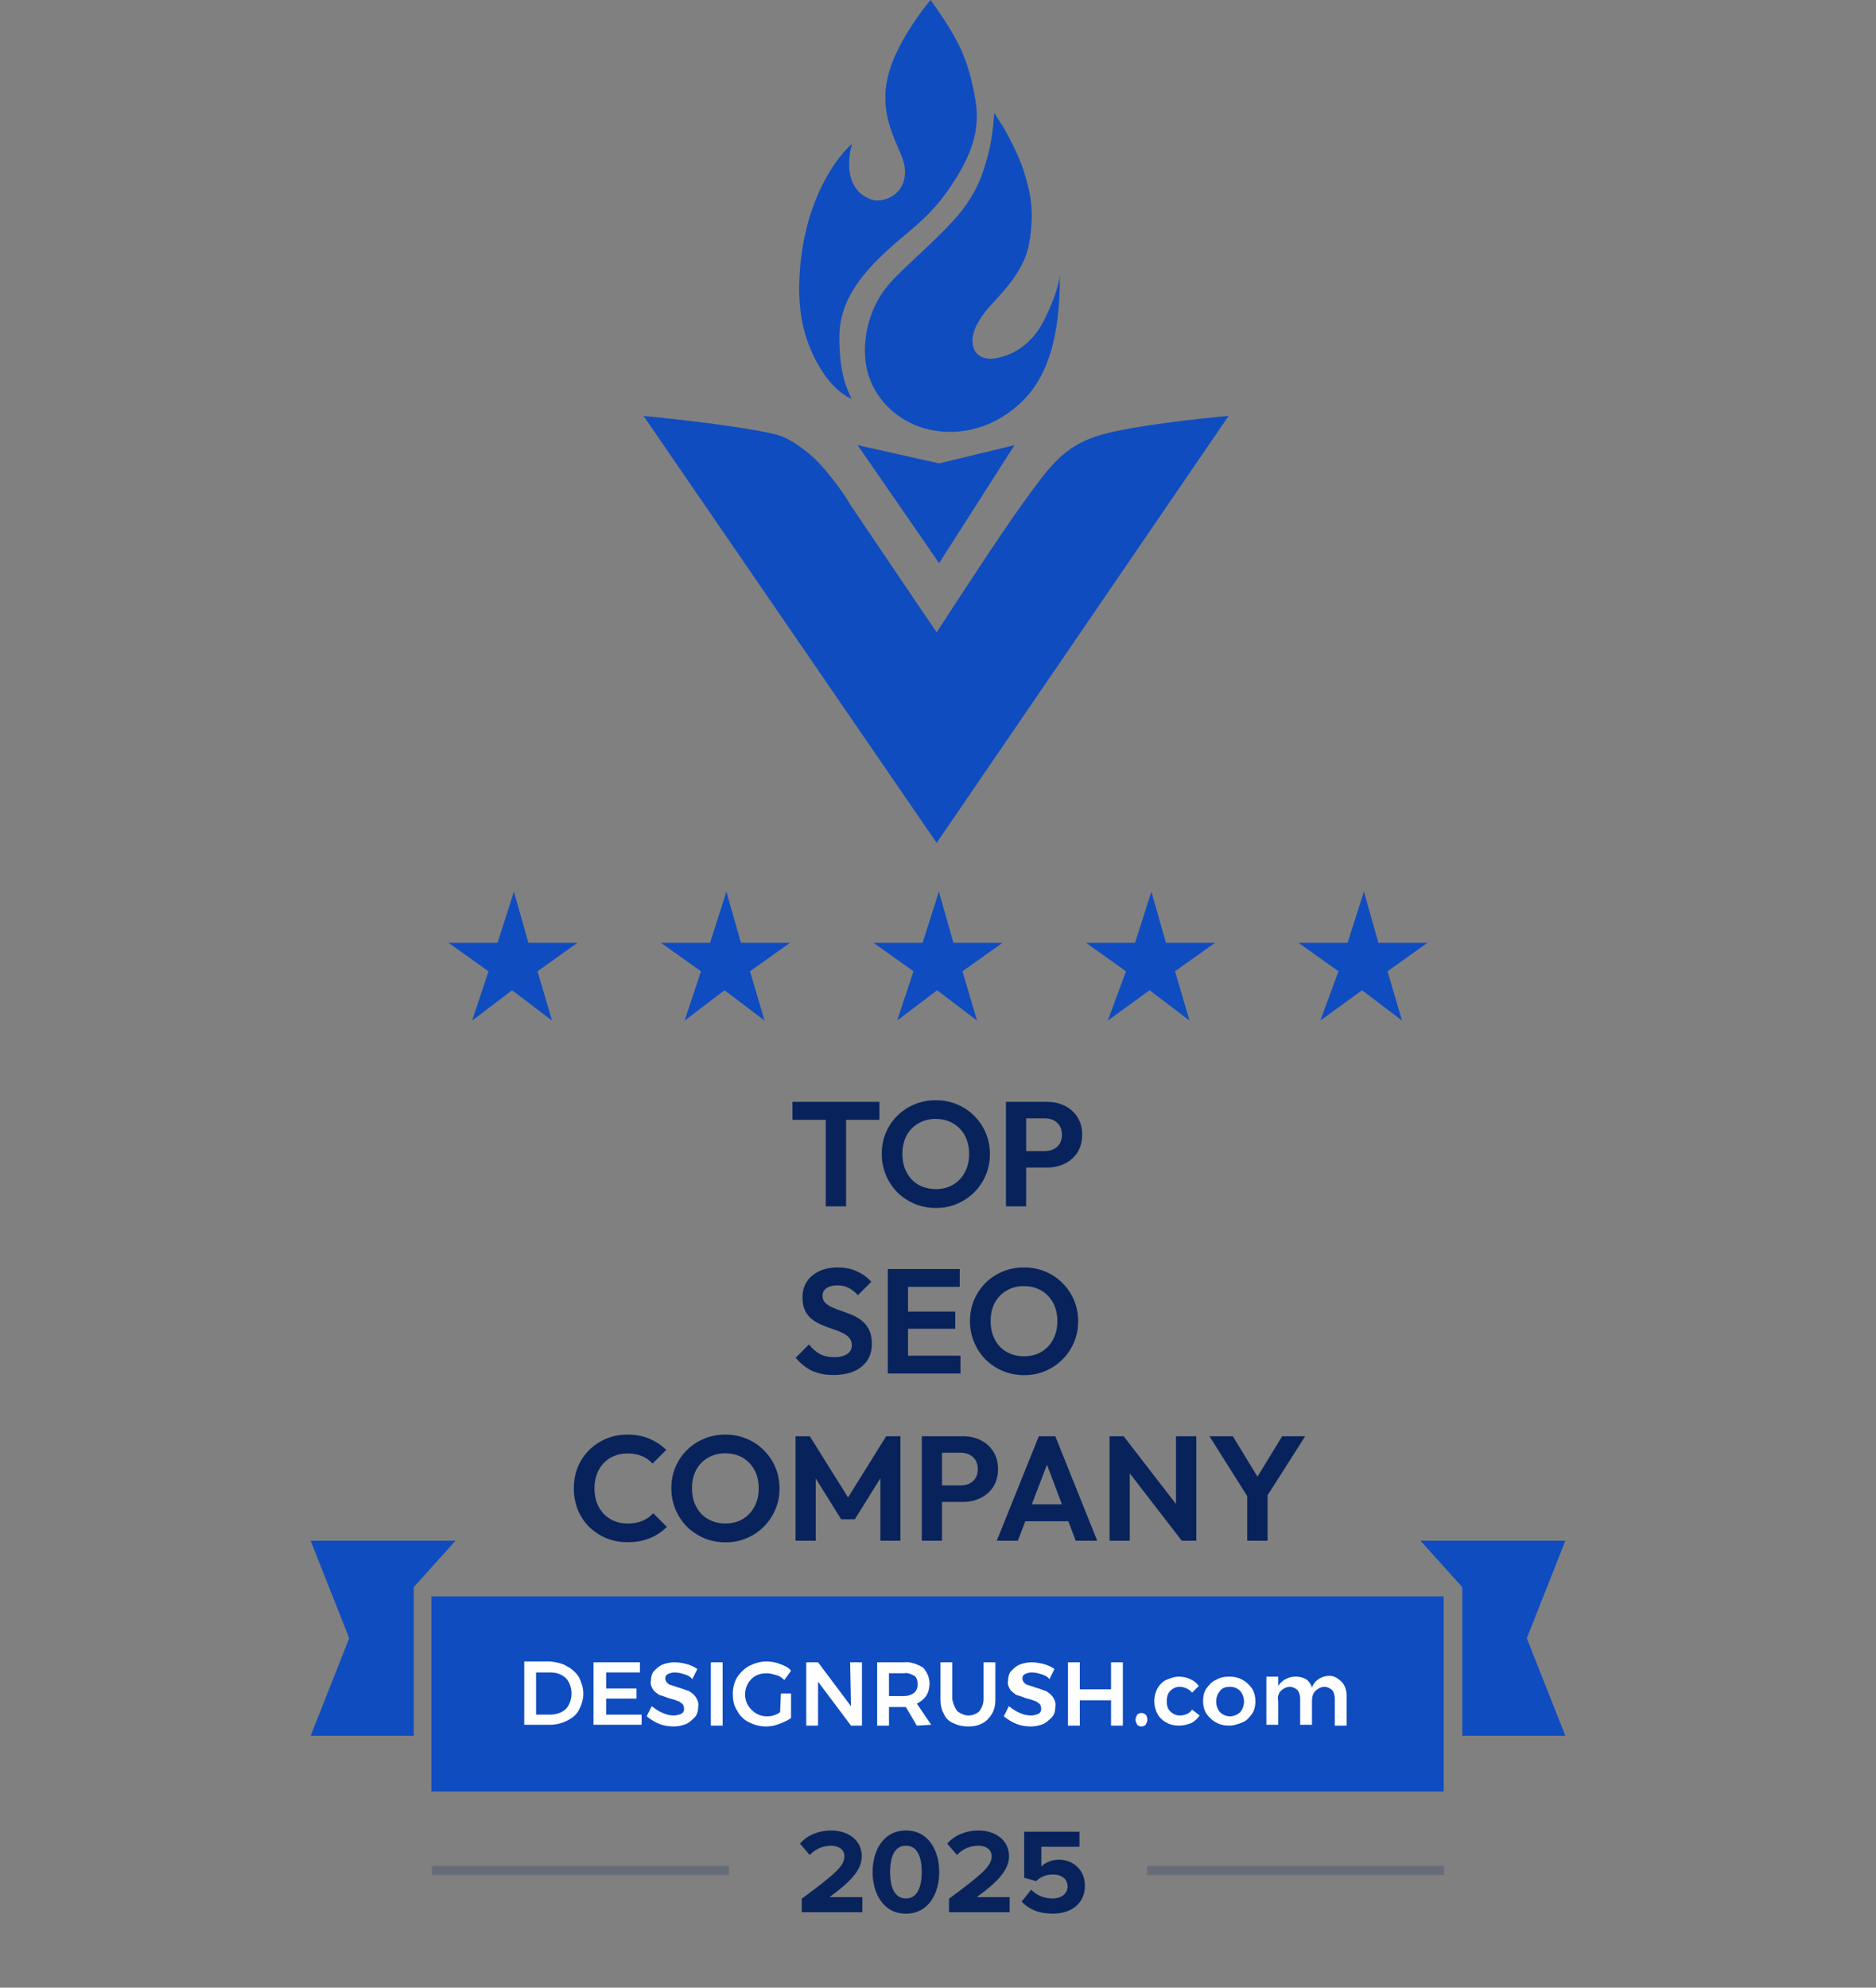 <svg width="202" height="214" viewBox="0 0 202 214" fill="none" xmlns="http://www.w3.org/2000/svg">
<rect x="0" y="0" width="202" height="214" fill="#808080" stroke="none"/>
<path d="M101.119 60.631L92.345 47.929L101.119 49.893L109.238 47.929L101.119 60.631Z" fill="#0F4CC0"/>
<path d="M121.242 104.574L116.94 101.512H122.219L123.979 96L125.543 101.512H130.821L126.52 104.574L128.084 109.881L123.783 106.615L119.287 109.881L121.242 104.574Z" fill="#0F4CC0"/>
<path d="M144.123 104.574L139.821 101.512H145.1L146.86 96L148.424 101.512H153.702L149.401 104.574L150.965 109.881L146.664 106.615L142.168 109.881L144.123 104.574Z" fill="#0F4CC0"/>
<path d="M98.361 104.574L94.059 101.512H99.338L101.098 96L102.662 101.512H107.94L103.639 104.574L105.203 109.881L100.902 106.615L96.601 109.881L98.361 104.574Z" fill="#0F4CC0"/>
<path d="M75.48 104.574L71.178 101.512H76.457L78.217 96L79.781 101.512H85.059L80.758 104.574L82.322 109.881L78.021 106.615L73.72 109.881L75.48 104.574Z" fill="#0F4CC0"/>
<path d="M52.599 104.574L48.297 101.512H53.576L55.336 96L56.9 101.512H62.178L57.877 104.574L59.441 109.881L55.14 106.615L50.839 109.881L52.599 104.574Z" fill="#0F4CC0"/>
<path d="M132.286 44.786L100.857 90.75L69.297 44.786C72.571 45.091 79.983 45.912 83.44 46.75C86.897 47.588 90.294 52.163 91.559 54.345L100.857 68.095C102.996 64.778 107.824 57.383 110.024 54.345C112.774 50.547 114.476 47.928 118.798 46.75C122.255 45.807 129.23 45.047 132.286 44.786Z" fill="#0F4CC0"/>
<path d="M99.456 46.095C102.599 47.012 106.784 46.503 110.194 43.083C113.981 39.286 114.112 32.926 114.123 29.464C114.122 30.643 113.086 33.335 112.158 34.964C110.445 37.976 107.695 38.631 106.528 38.631C105.993 38.631 104.552 38.369 104.694 36.536C104.888 34.04 107.706 32.083 109.278 29.726C110.849 27.369 111.624 24.357 110.587 19.774C109.837 16.458 107.051 12.048 107.051 12.179C107.051 12.31 106.92 14.667 106.397 16.631C105.873 18.595 105.207 21.083 102.337 24.095C99.329 27.253 96.641 29.333 95.266 31.167C94.087 32.738 92.897 35.488 93.17 38.631C93.499 42.417 96.313 45.179 99.456 46.095Z" fill="#0F4CC0"/>
<path d="M90.381 36.405C90.381 40.202 91.166 41.774 91.69 42.952C90.25 42.298 88.94 40.857 87.893 38.893C86.79 36.826 85.96 34.177 86.059 30.512C86.287 22.093 89.857 17.286 91.428 15.776C91.952 15.191 91.611 15.929 91.559 16.238C90.74 21.153 94.178 21.607 94.44 21.607H94.446C94.722 21.607 96.069 21.608 97.059 20.167C98.23 18.464 97.313 16.762 96.535 15.059C96.339 14.63 95.357 13.095 95.357 10.607C95.357 7.595 96.666 5.369 97.321 4.19C97.845 3.248 98.369 2.488 100.202 0C100.77 0.786 102.062 2.645 102.69 3.798C103.476 5.238 104.393 6.94 105.047 10.869C105.601 14.19 104.387 16.89 102.821 19.381C99.94 23.964 97.452 24.881 94.178 28.286C90.959 31.634 90.381 34.179 90.381 36.405Z" fill="#0F4CC0"/>
<g opacity="0.5">
<path d="M132.286 44.786L100.857 68.095C103.738 63.643 109.732 54.904 111.988 51.726C114.869 47.667 117.095 47.012 122.071 46.095C124.422 45.662 129.536 45.047 132.286 44.786Z" fill="#0F4CC0"/>
<path d="M69.298 44.786L100.857 68.095C97.845 63.774 92.607 55.917 89.333 51.202C87.429 48.46 84.75 46.784 79.512 46.095C72.442 45.165 72.048 45.047 69.298 44.786Z" fill="#0F4CC0"/>
</g>
<path d="M109.75 20.952C109.881 18.464 108.571 15.321 107.786 13.226L107.786 13.226C108.441 14.405 109.75 16.762 110.286 18.595L110.29 18.61C110.973 20.949 111.394 22.39 110.809 26.19C110.286 29.595 106.881 32.476 106.095 33.524C105.015 34.964 104.493 36.15 104.786 37.321C105.128 38.689 106.652 38.668 106.954 38.639C106.976 38.634 106.991 38.631 107 38.631C107.017 38.631 106.999 38.635 106.954 38.639C106.656 38.717 105.183 39.294 103.595 39.417C101.893 39.547 100.558 38.928 100.06 38.369C98.893 37.059 98.893 35.619 99.274 34.309C99.664 32.969 100.452 31.69 102.286 30.119C104.119 28.547 104.524 28.809 106.738 26.976C108.781 25.285 109.619 23.44 109.75 20.952Z" fill="#0F4CC0"/>
<path d="M100.726 17.449C100.726 22.504 94.564 21.809 94.178 21.607H94.309C96.043 21.607 97.452 20.482 97.452 18.46C97.452 16.438 95.334 14.416 95.334 10.372C95.334 5.631 100.202 0 100.202 0C98.662 2.629 97.645 5.721 97.452 8.552C97.452 13.203 100.726 13.607 100.726 17.449Z" fill="#0F4CC0"/>
<path d="M88.913 129.881V118.873H91.105V129.881H88.913ZM85.329 120.569V118.633H94.689V120.569H85.329ZM100.783 130.057C99.962 130.057 99.194 129.908 98.479 129.609C97.775 129.31 97.156 128.9 96.623 128.377C96.1 127.844 95.69 127.225 95.391 126.521C95.093 125.806 94.943 125.044 94.943 124.233C94.943 123.422 95.087 122.67 95.375 121.977C95.674 121.273 96.085 120.66 96.607 120.137C97.141 119.604 97.759 119.193 98.463 118.905C99.167 118.606 99.93 118.457 100.751 118.457C101.583 118.457 102.351 118.606 103.055 118.905C103.759 119.193 104.373 119.604 104.895 120.137C105.429 120.66 105.845 121.273 106.143 121.977C106.442 122.681 106.591 123.438 106.591 124.249C106.591 125.06 106.442 125.817 106.143 126.521C105.845 127.225 105.429 127.844 104.895 128.377C104.373 128.9 103.759 129.31 103.055 129.609C102.362 129.908 101.605 130.057 100.783 130.057ZM100.751 128.025C101.477 128.025 102.106 127.865 102.639 127.545C103.173 127.225 103.589 126.782 103.887 126.217C104.197 125.652 104.351 124.99 104.351 124.233C104.351 123.678 104.266 123.172 104.095 122.713C103.925 122.254 103.679 121.86 103.359 121.529C103.039 121.188 102.661 120.926 102.223 120.745C101.786 120.564 101.295 120.473 100.751 120.473C100.047 120.473 99.423 120.633 98.879 120.953C98.346 121.262 97.924 121.7 97.615 122.265C97.317 122.83 97.167 123.486 97.167 124.233C97.167 124.798 97.252 125.316 97.423 125.785C97.605 126.254 97.85 126.654 98.159 126.985C98.479 127.316 98.858 127.572 99.295 127.753C99.743 127.934 100.229 128.025 100.751 128.025ZM109.916 125.705V123.929H112.524C112.865 123.929 113.175 123.86 113.452 123.721C113.729 123.582 113.948 123.385 114.108 123.129C114.268 122.862 114.348 122.542 114.348 122.169C114.348 121.806 114.268 121.492 114.108 121.225C113.948 120.958 113.729 120.756 113.452 120.617C113.175 120.478 112.865 120.409 112.524 120.409H109.916V118.633H112.748C113.463 118.633 114.103 118.777 114.668 119.065C115.244 119.353 115.697 119.764 116.028 120.297C116.359 120.82 116.524 121.444 116.524 122.169C116.524 122.894 116.359 123.524 116.028 124.057C115.697 124.58 115.244 124.985 114.668 125.273C114.103 125.561 113.463 125.705 112.748 125.705H109.916ZM108.316 129.881V118.633H110.492V129.881H108.316ZM89.752 148.041C88.845 148.041 88.067 147.886 87.416 147.577C86.776 147.268 86.195 146.804 85.672 146.185L87.112 144.745C87.443 145.182 87.827 145.524 88.264 145.769C88.701 146.004 89.235 146.121 89.864 146.121C90.429 146.121 90.877 146.009 91.208 145.785C91.549 145.561 91.72 145.252 91.72 144.857C91.72 144.516 91.624 144.238 91.432 144.025C91.24 143.812 90.984 143.63 90.664 143.481C90.355 143.332 90.008 143.198 89.624 143.081C89.251 142.953 88.872 142.809 88.488 142.649C88.115 142.489 87.768 142.292 87.448 142.057C87.139 141.812 86.888 141.502 86.696 141.129C86.504 140.745 86.408 140.265 86.408 139.689C86.408 139.006 86.573 138.425 86.904 137.945C87.235 137.465 87.688 137.097 88.264 136.841C88.84 136.585 89.491 136.457 90.216 136.457C90.984 136.457 91.677 136.601 92.296 136.889C92.915 137.177 93.421 137.55 93.816 138.009L92.376 139.449C92.045 139.086 91.704 138.82 91.352 138.649C91.011 138.478 90.621 138.393 90.184 138.393C89.683 138.393 89.288 138.489 89 138.681C88.712 138.873 88.568 139.15 88.568 139.513C88.568 139.822 88.664 140.073 88.856 140.265C89.048 140.457 89.299 140.622 89.608 140.761C89.928 140.9 90.275 141.033 90.648 141.161C91.032 141.289 91.411 141.433 91.784 141.593C92.168 141.753 92.515 141.961 92.824 142.217C93.144 142.473 93.4 142.804 93.592 143.209C93.784 143.604 93.88 144.094 93.88 144.681C93.88 145.726 93.512 146.548 92.776 147.145C92.04 147.742 91.032 148.041 89.752 148.041ZM95.597 147.881V136.633H97.773V147.881H95.597ZM97.197 147.881V145.961H103.421V147.881H97.197ZM97.197 143.065V141.209H102.861V143.065H97.197ZM97.197 138.553V136.633H103.341V138.553H97.197ZM110.283 148.057C109.462 148.057 108.694 147.908 107.979 147.609C107.275 147.31 106.657 146.9 106.123 146.377C105.601 145.844 105.19 145.225 104.891 144.521C104.593 143.806 104.443 143.044 104.443 142.233C104.443 141.422 104.587 140.67 104.875 139.977C105.174 139.273 105.585 138.66 106.107 138.137C106.641 137.604 107.259 137.193 107.963 136.905C108.667 136.606 109.43 136.457 110.251 136.457C111.083 136.457 111.851 136.606 112.555 136.905C113.259 137.193 113.873 137.604 114.395 138.137C114.929 138.66 115.345 139.273 115.643 139.977C115.942 140.681 116.091 141.438 116.091 142.249C116.091 143.06 115.942 143.817 115.643 144.521C115.345 145.225 114.929 145.844 114.395 146.377C113.873 146.9 113.259 147.31 112.555 147.609C111.862 147.908 111.105 148.057 110.283 148.057ZM110.251 146.025C110.977 146.025 111.606 145.865 112.139 145.545C112.673 145.225 113.089 144.782 113.387 144.217C113.697 143.652 113.851 142.99 113.851 142.233C113.851 141.678 113.766 141.172 113.595 140.713C113.425 140.254 113.179 139.86 112.859 139.529C112.539 139.188 112.161 138.926 111.723 138.745C111.286 138.564 110.795 138.473 110.251 138.473C109.547 138.473 108.923 138.633 108.379 138.953C107.846 139.262 107.425 139.7 107.115 140.265C106.817 140.83 106.667 141.486 106.667 142.233C106.667 142.798 106.753 143.316 106.923 143.785C107.105 144.254 107.35 144.654 107.659 144.985C107.979 145.316 108.358 145.572 108.795 145.753C109.243 145.934 109.729 146.025 110.251 146.025ZM67.563 166.041C66.742 166.041 65.979 165.897 65.275 165.609C64.571 165.31 63.953 164.9 63.419 164.377C62.897 163.844 62.491 163.225 62.203 162.521C61.926 161.817 61.787 161.06 61.787 160.249C61.787 159.438 61.926 158.681 62.203 157.977C62.491 157.273 62.897 156.66 63.419 156.137C63.953 155.614 64.566 155.204 65.259 154.905C65.963 154.606 66.731 154.457 67.563 154.457C68.459 154.457 69.249 154.606 69.931 154.905C70.614 155.193 71.217 155.593 71.739 156.105L70.267 157.577C69.958 157.236 69.579 156.969 69.131 156.777C68.683 156.585 68.161 156.489 67.563 156.489C67.041 156.489 66.561 156.58 66.123 156.761C65.697 156.932 65.323 157.188 65.003 157.529C64.683 157.86 64.438 158.26 64.267 158.729C64.097 159.188 64.011 159.694 64.011 160.249C64.011 160.814 64.097 161.326 64.267 161.785C64.438 162.244 64.683 162.644 65.003 162.985C65.323 163.316 65.697 163.572 66.123 163.753C66.561 163.934 67.041 164.025 67.563 164.025C68.193 164.025 68.731 163.929 69.179 163.737C69.638 163.545 70.022 163.273 70.331 162.921L71.803 164.393C71.281 164.916 70.673 165.321 69.979 165.609C69.286 165.897 68.481 166.041 67.563 166.041ZM78.127 166.057C77.306 166.057 76.538 165.908 75.823 165.609C75.119 165.31 74.5 164.9 73.967 164.377C73.444 163.844 73.034 163.225 72.735 162.521C72.436 161.806 72.287 161.044 72.287 160.233C72.287 159.422 72.431 158.67 72.719 157.977C73.018 157.273 73.428 156.66 73.951 156.137C74.484 155.604 75.103 155.193 75.807 154.905C76.511 154.606 77.274 154.457 78.095 154.457C78.927 154.457 79.695 154.606 80.399 154.905C81.103 155.193 81.716 155.604 82.239 156.137C82.772 156.66 83.188 157.273 83.487 157.977C83.786 158.681 83.935 159.438 83.935 160.249C83.935 161.06 83.786 161.817 83.487 162.521C83.188 163.225 82.772 163.844 82.239 164.377C81.716 164.9 81.103 165.31 80.399 165.609C79.706 165.908 78.948 166.057 78.127 166.057ZM78.095 164.025C78.82 164.025 79.45 163.865 79.983 163.545C80.516 163.225 80.932 162.782 81.231 162.217C81.54 161.652 81.695 160.99 81.695 160.233C81.695 159.678 81.61 159.172 81.439 158.713C81.268 158.254 81.023 157.86 80.703 157.529C80.383 157.188 80.004 156.926 79.567 156.745C79.13 156.564 78.639 156.473 78.095 156.473C77.391 156.473 76.767 156.633 76.223 156.953C75.69 157.262 75.268 157.7 74.959 158.265C74.66 158.83 74.511 159.486 74.511 160.233C74.511 160.798 74.596 161.316 74.767 161.785C74.948 162.254 75.194 162.654 75.503 162.985C75.823 163.316 76.202 163.572 76.639 163.753C77.087 163.934 77.572 164.025 78.095 164.025ZM85.66 165.881V154.633H87.196L91.756 161.929H90.876L95.42 154.633H96.956V165.881H94.796V158.361L95.212 158.489L92.044 163.577H90.572L87.404 158.489L87.836 158.361V165.881H85.66ZM100.854 161.705V159.929H103.462C103.803 159.929 104.112 159.86 104.39 159.721C104.667 159.582 104.886 159.385 105.046 159.129C105.206 158.862 105.286 158.542 105.286 158.169C105.286 157.806 105.206 157.492 105.046 157.225C104.886 156.958 104.667 156.756 104.39 156.617C104.112 156.478 103.803 156.409 103.462 156.409H100.854V154.633H103.686C104.4 154.633 105.04 154.777 105.606 155.065C106.182 155.353 106.635 155.764 106.966 156.297C107.296 156.82 107.462 157.444 107.462 158.169C107.462 158.894 107.296 159.524 106.966 160.057C106.635 160.58 106.182 160.985 105.606 161.273C105.04 161.561 104.4 161.705 103.686 161.705H100.854ZM99.254 165.881V154.633H101.43V165.881H99.254ZM107.328 165.881L111.856 154.633H113.632L118.144 165.881H115.824L112.336 156.649H113.136L109.6 165.881H107.328ZM109.728 163.785V161.961H115.776V163.785H109.728ZM119.472 165.881V154.633H120.992L121.648 156.809V165.881H119.472ZM127.248 165.881L120.576 157.241L120.992 154.633L127.664 163.273L127.248 165.881ZM127.248 165.881L126.624 163.769V154.633H128.816V165.881H127.248ZM134.585 161.545L130.233 154.633H132.745L136.121 160.169H134.681L138.057 154.633H140.537L136.137 161.545H134.585ZM134.297 165.881V160.377H136.489V165.881H134.297Z" fill="#08235C"/>
<path d="M157.449 186.881L168.551 186.881L164.399 176.381L168.551 165.881H152.949L157.449 170.881V186.881Z" fill="#0F4CC0"/>
<path d="M44.551 186.881L33.449 186.881L37.601 176.381L33.449 165.881H49.051L44.551 170.881V186.881Z" fill="#0F4CC0"/>
<path d="M155.449 171.881H46.449V192.881H155.449V171.881Z" fill="#0F4CC0"/>
<path d="M61.086 179.426C61.631 179.699 62.086 180.154 62.358 180.608C62.631 181.154 62.813 181.79 62.813 182.335C62.813 182.972 62.631 183.517 62.358 184.063C62.086 184.608 61.631 184.972 61.086 185.244C60.54 185.517 59.904 185.699 59.267 185.699H56.449V178.881H59.267C59.904 178.972 60.54 179.063 61.086 179.426ZM60.449 184.335C60.813 184.154 61.086 183.881 61.267 183.517C61.631 182.79 61.631 181.881 61.267 181.154C61.086 180.79 60.813 180.517 60.449 180.335C60.086 180.154 59.722 180.063 59.267 180.063H57.722V184.608H59.267C59.631 184.608 60.086 184.517 60.449 184.335Z" fill="white"/>
<path d="M63.904 178.972H68.904V180.063H65.268V181.79H68.54V182.881H65.268V184.608H69.086V185.699H63.904V178.972Z" fill="white"/>
<path d="M73.631 180.244C73.358 180.154 72.995 180.063 72.631 180.063C72.358 180.063 72.086 180.154 71.904 180.244C71.722 180.335 71.631 180.517 71.631 180.699C71.631 180.881 71.722 181.063 71.813 181.154C71.904 181.244 72.086 181.426 72.267 181.426C72.54 181.517 72.813 181.608 73.086 181.699C73.449 181.79 73.813 181.972 74.177 182.063C74.449 182.244 74.722 182.426 74.904 182.699C75.086 182.972 75.267 183.335 75.177 183.79C75.177 184.154 75.086 184.608 74.813 184.881C74.54 185.154 74.267 185.426 73.904 185.608C73.449 185.79 72.995 185.881 72.54 185.881C71.995 185.881 71.449 185.79 70.995 185.608C70.54 185.426 70.086 185.154 69.631 184.79L70.177 183.699C70.54 183.972 70.904 184.244 71.358 184.426C71.722 184.608 72.177 184.699 72.54 184.699C72.813 184.699 73.177 184.608 73.358 184.517C73.722 184.335 73.722 183.881 73.54 183.517L73.449 183.426C73.267 183.335 73.177 183.154 72.995 183.154C72.813 183.063 72.54 182.972 72.177 182.881C71.813 182.79 71.449 182.608 71.086 182.517C70.813 182.426 70.54 182.154 70.358 181.972C70.177 181.699 69.995 181.335 70.086 180.972C70.086 180.608 70.177 180.244 70.358 179.972C70.631 179.699 70.904 179.426 71.267 179.244C71.722 179.063 72.177 178.972 72.631 178.972C73.086 178.972 73.54 179.063 73.904 179.154C74.267 179.244 74.722 179.426 75.086 179.699L74.54 180.79C74.358 180.517 73.995 180.335 73.631 180.244Z" fill="white"/>
<path d="M76.54 178.972H77.813V185.79H76.54V178.972Z" fill="white"/>
<path d="M84.086 182.335H85.177V184.972C84.813 185.244 84.359 185.426 83.904 185.608C83.45 185.79 82.995 185.881 82.45 185.881C81.813 185.881 81.177 185.699 80.631 185.426C80.086 185.154 79.631 184.699 79.359 184.154C78.995 183.608 78.904 182.972 78.904 182.335C78.904 181.699 79.086 181.063 79.359 180.608C79.722 180.063 80.177 179.608 80.722 179.335C81.268 179.063 81.904 178.881 82.54 178.881C82.995 178.881 83.54 178.972 83.995 179.154C84.45 179.335 84.904 179.517 85.177 179.881L84.45 180.881C84.177 180.608 83.904 180.426 83.54 180.335C83.177 180.244 82.904 180.154 82.54 180.154C82.086 180.154 81.722 180.244 81.359 180.426C80.268 181.063 79.904 182.517 80.54 183.608C80.995 184.335 81.722 184.79 82.54 184.79C82.813 184.79 82.995 184.79 83.268 184.699C83.54 184.608 83.813 184.517 83.995 184.335L84.086 182.335Z" fill="white"/>
<path d="M91.54 178.972H92.813V185.79H91.631L88.086 181.063V185.79H86.813V178.972H88.086L91.631 183.699L91.54 178.972Z" fill="white"/>
<path d="M98.722 185.79L97.54 183.79H95.722V185.79H94.45V178.972H97.268C97.995 178.881 98.722 179.154 99.359 179.517C99.813 179.972 100.086 180.608 100.086 181.244C100.086 181.699 99.995 182.154 99.722 182.608C99.45 182.972 99.086 183.244 98.722 183.426L100.268 185.699L98.722 185.79ZM95.722 182.608H97.268C97.722 182.608 98.086 182.517 98.45 182.244C98.722 181.972 98.813 181.699 98.813 181.335C98.813 180.972 98.722 180.608 98.45 180.426C98.086 180.244 97.722 180.063 97.359 180.154H95.722V182.608Z" fill="white"/>
<path d="M103.086 184.244C103.449 184.517 103.904 184.699 104.268 184.699C104.722 184.699 105.177 184.517 105.449 184.244C105.722 183.881 105.904 183.426 105.904 182.972V178.972H107.177V182.972C107.177 183.517 107.086 184.063 106.813 184.517C106.54 184.972 106.177 185.335 105.813 185.517C105.358 185.79 104.813 185.881 104.268 185.881C103.722 185.881 103.177 185.79 102.631 185.517C102.177 185.335 101.813 184.972 101.631 184.517C101.358 184.063 101.268 183.517 101.268 182.972V178.972H102.54V182.972C102.631 183.426 102.813 183.881 103.086 184.244Z" fill="white"/>
<path d="M112.086 180.244C111.813 180.154 111.449 180.063 111.086 180.063C110.813 180.063 110.54 180.154 110.359 180.244C110.177 180.335 110.086 180.517 110.086 180.699C110.086 180.881 110.177 181.063 110.268 181.154C110.359 181.244 110.54 181.426 110.722 181.426C110.995 181.517 111.268 181.608 111.54 181.699C111.904 181.79 112.268 181.972 112.631 182.063C112.904 182.244 113.177 182.426 113.359 182.699C113.54 182.972 113.722 183.335 113.631 183.79C113.631 184.154 113.54 184.608 113.268 184.881C112.995 185.154 112.722 185.426 112.359 185.608C111.904 185.79 111.449 185.881 110.995 185.881C110.449 185.881 109.904 185.79 109.449 185.608C108.995 185.426 108.54 185.154 108.086 184.79L108.631 183.699C108.995 183.972 109.359 184.244 109.813 184.426C110.177 184.608 110.631 184.699 110.995 184.699C111.268 184.699 111.631 184.608 111.813 184.517C112.177 184.335 112.177 183.881 111.995 183.517L111.904 183.426C111.722 183.335 111.631 183.154 111.449 183.154C111.268 183.063 110.995 182.972 110.631 182.881C110.268 182.79 109.904 182.608 109.54 182.517C109.268 182.426 108.995 182.154 108.813 181.972C108.631 181.699 108.449 181.335 108.54 180.972C108.54 180.608 108.631 180.244 108.813 179.972C109.086 179.699 109.359 179.426 109.722 179.244C110.177 179.063 110.631 178.972 111.086 178.972C111.54 178.972 111.995 179.063 112.359 179.154C112.722 179.244 113.177 179.426 113.54 179.699L112.995 180.79C112.813 180.517 112.449 180.335 112.086 180.244Z" fill="white"/>
<path d="M114.995 178.972H116.268V181.881H119.631V178.972H120.904V185.79H119.631V183.063H116.268V185.79H114.995V178.972Z" fill="white"/>
<path d="M123.359 184.608C123.45 184.699 123.541 184.881 123.541 185.154C123.541 185.335 123.45 185.517 123.359 185.699C123.268 185.79 123.086 185.881 122.904 185.881C122.722 185.881 122.541 185.79 122.45 185.699C122.359 185.517 122.268 185.335 122.268 185.154C122.268 184.972 122.359 184.79 122.45 184.608C122.541 184.517 122.722 184.426 122.904 184.426C123.086 184.426 123.268 184.517 123.359 184.608Z" fill="white"/>
<path d="M126.995 181.608C126.631 181.608 126.267 181.79 125.995 182.063C125.722 182.335 125.631 182.79 125.631 183.153C125.631 183.608 125.722 183.972 125.995 184.244C126.267 184.517 126.631 184.699 126.995 184.699C127.54 184.699 128.085 184.517 128.358 184.063L129.176 184.699C128.904 185.063 128.631 185.335 128.267 185.517C127.813 185.699 127.358 185.79 126.904 185.79C126.449 185.79 125.995 185.699 125.54 185.426C125.176 185.244 124.813 184.881 124.631 184.517C124.176 183.699 124.176 182.608 124.631 181.79C124.813 181.426 125.176 181.063 125.54 180.881C125.995 180.699 126.449 180.517 126.904 180.517C127.358 180.517 127.813 180.608 128.176 180.79C128.54 180.972 128.813 181.153 129.085 181.517L128.358 182.244C128.085 181.881 127.54 181.608 126.995 181.608Z" fill="white"/>
<path d="M133.813 180.881C134.177 181.063 134.541 181.426 134.813 181.79C135.086 182.244 135.177 182.699 135.177 183.153C135.177 183.608 135.086 184.153 134.813 184.517C134.541 184.881 134.268 185.244 133.813 185.426C133.359 185.608 132.904 185.79 132.359 185.79C131.813 185.79 131.359 185.699 130.904 185.426C130.541 185.244 130.177 184.881 129.904 184.517C129.631 184.063 129.541 183.608 129.541 183.153C129.541 182.699 129.631 182.153 129.904 181.79C130.177 181.426 130.45 181.063 130.904 180.881C131.359 180.608 131.813 180.517 132.359 180.517C132.904 180.517 133.359 180.608 133.813 180.881ZM131.359 182.063C130.813 182.699 130.813 183.699 131.359 184.335C131.631 184.608 131.995 184.79 132.45 184.79C132.813 184.79 133.268 184.608 133.541 184.335C134.086 183.699 134.086 182.699 133.541 182.063C133.268 181.79 132.904 181.608 132.45 181.608C131.995 181.608 131.631 181.699 131.359 182.063Z" fill="white"/>
<path d="M144.45 181.063C144.813 181.426 144.995 181.972 144.995 182.517V185.79H143.722V182.881C143.722 182.517 143.631 182.244 143.45 181.972C143.268 181.79 142.904 181.608 142.631 181.608C142.268 181.608 141.904 181.79 141.631 182.063C141.359 182.335 141.268 182.699 141.268 183.154V185.699H139.995V182.881C139.995 182.517 139.904 182.244 139.722 181.972C139.54 181.79 139.177 181.608 138.904 181.608C138.54 181.608 138.177 181.79 137.904 182.063C137.631 182.335 137.54 182.79 137.631 183.154V185.699H136.359V180.517H137.631V181.517C138.268 180.517 139.631 180.244 140.631 180.79C140.904 180.972 141.177 181.335 141.268 181.699C141.54 180.881 142.359 180.426 143.177 180.426C143.631 180.426 144.086 180.699 144.45 181.063Z" fill="white"/>
<path d="M92.857 205.881H86.331V204.425C89.88 201.799 90.92 200.915 90.92 199.849C90.92 199.082 90.231 198.718 89.516 198.718C88.528 198.718 87.774 199.108 87.189 199.719L86.136 198.497C86.981 197.522 88.268 197.08 89.477 197.08C91.336 197.08 92.792 198.12 92.792 199.849C92.792 201.331 91.57 202.618 89.321 204.256H92.857V205.881ZM97.545 206.037C95.062 206.037 93.957 203.788 93.957 201.552C93.957 199.316 95.062 197.08 97.545 197.08C100.028 197.08 101.133 199.316 101.133 201.552C101.133 203.788 100.028 206.037 97.545 206.037ZM97.545 204.399C98.78 204.399 99.248 203.151 99.248 201.552C99.248 199.953 98.793 198.718 97.545 198.718C96.31 198.718 95.842 199.953 95.842 201.552C95.842 203.151 96.31 204.399 97.545 204.399ZM108.713 205.881H102.187V204.425C105.736 201.799 106.776 200.915 106.776 199.849C106.776 199.082 106.087 198.718 105.372 198.718C104.384 198.718 103.63 199.108 103.045 199.719L101.992 198.497C102.837 197.522 104.124 197.08 105.333 197.08C107.192 197.08 108.648 198.12 108.648 199.849C108.648 201.331 107.426 202.618 105.177 204.256H108.713V205.881ZM113.349 206.037C111.841 206.037 110.749 205.543 110.008 204.737L111.035 203.45C111.62 204.061 112.426 204.399 113.336 204.399C114.363 204.399 114.948 203.814 114.948 203.112C114.948 202.345 114.376 201.825 113.388 201.825C112.673 201.825 112.088 202.033 111.568 202.527L110.281 202.176V197.21H116.235V198.835H112.127V200.954C112.543 200.538 113.245 200.226 114.038 200.226C115.507 200.226 116.82 201.279 116.82 203.034C116.82 204.867 115.442 206.037 113.349 206.037Z" fill="#08235C"/>
<line opacity="0.2" x1="46.5" y1="201.381" x2="78.5" y2="201.381" stroke="#08235C"/>
<line opacity="0.2" x1="123.5" y1="201.381" x2="155.5" y2="201.381" stroke="#08235C"/>
</svg>
